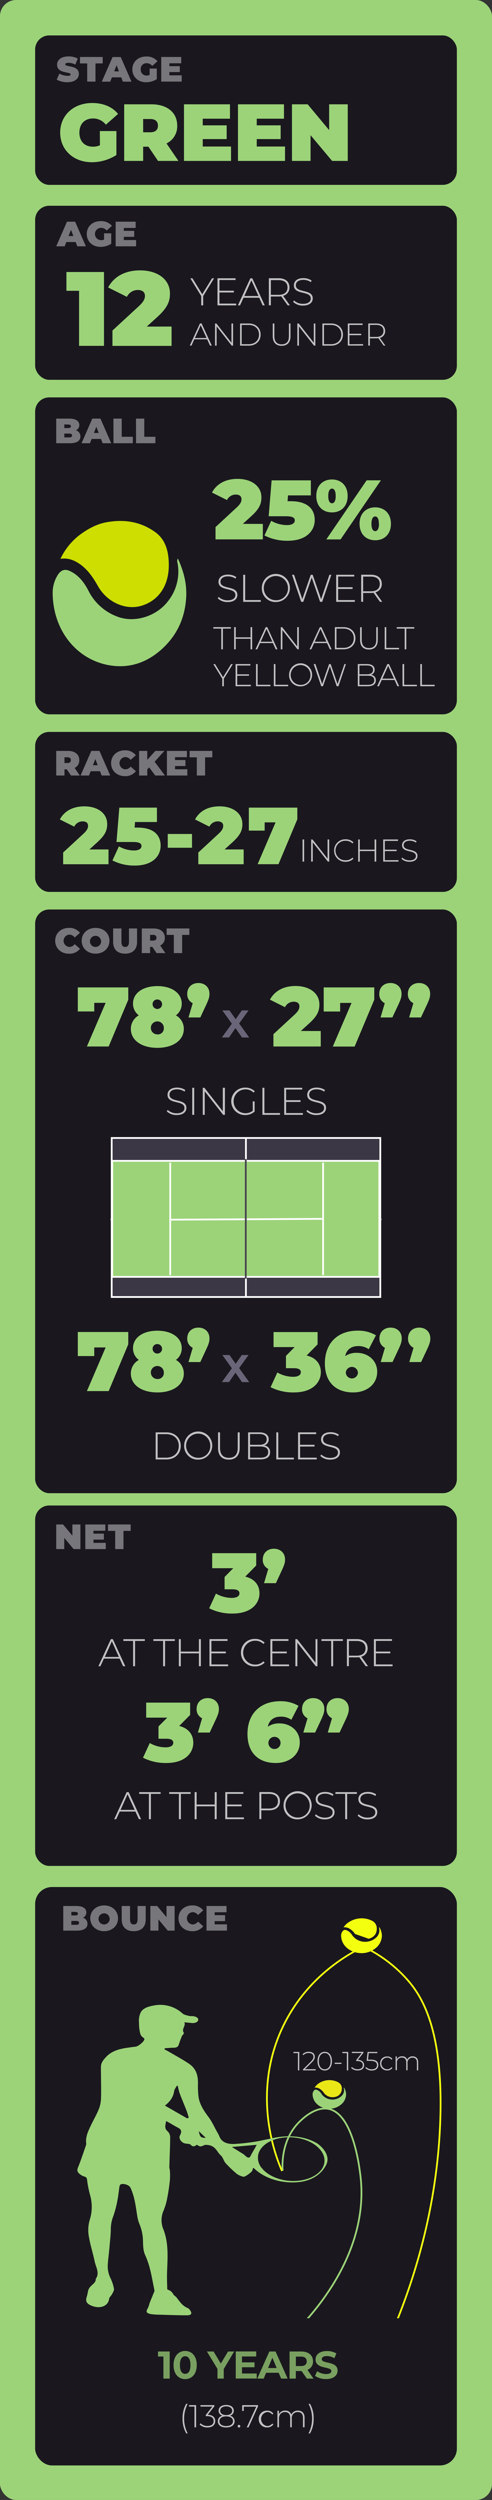 <?xml version="1.0" encoding="UTF-8"?> <svg xmlns="http://www.w3.org/2000/svg" viewBox="0 0 280 1421.94"><rect x="0" y="0" width="280" height="1421.94" fill="#333333" stroke="none"/><defs><style>.cls-1,.cls-11{fill:#9cd379}.cls-2{fill:#1a181e}.cls-3{opacity:.41}.cls-4,.cls-5{fill:#fff}.cls-10,.cls-5{opacity:.73}.cls-10{fill:#888299}.cls-11,.cls-16{fill-rule:evenodd}.cls-16{fill:#f3ff0f}</style></defs><g id="Layer_2" data-name="Layer 2"><g id="mini-tennis_GREEN" data-name="mini-tennis GREEN"><g id="mini-tennis-green-koh-samui-tennis"><rect id="bg" class="cls-1" width="280" height="1421.94" rx="9.18"></rect><rect class="cls-2" x="20" y="20.15" width="240" height="85" rx="8"></rect><g class="cls-3"><path class="cls-4" d="M32.26 45.29l1.52-3.44a9.6 9.6 0 004.62 1.28c1.34 0 1.82-.28 1.82-.76 0-1.76-7.74-.34-7.74-5.56 0-2.6 2.18-4.72 6.52-4.72a11.11 11.11 0 015.28 1.22l-1.42 3.42a8.64 8.64 0 00-3.9-1c-1.38 0-1.82.4-1.82.88 0 1.68 7.74.28 7.74 5.44 0 2.56-2.18 4.72-6.52 4.72a12.54 12.54 0 01-6.1-1.48zm17.36-9.22h-4.1v-3.66h12.92v3.66h-4.1v10.34h-4.72zM69 44h-5.32l-.94 2.44h-4.8l6.12-14h4.64l6.12 14h-4.88zm-1.3-3.4l-1.36-3.52L65 40.57zM85.14 39h4.1v6a11.31 11.31 0 01-6.1 1.78c-4.52 0-7.82-3-7.82-7.32s3.3-7.32 7.92-7.32a8 8 0 016.4 2.7l-3 2.66a4 4 0 00-3.14-1.54 3.21 3.21 0 00-3.4 3.5 3.23 3.23 0 003.34 3.5 4.39 4.39 0 001.72-.34zm18.26 3.85v3.56H91.76v-14h11.38V36H96.4v1.64h5.92V41H96.4v1.84z"></path></g><path class="cls-1" d="M56.82 74.55h9.43v13.62a26 26 0 01-14 4.1c-10.39 0-18-7-18-16.84s7.6-16.84 18.22-16.84c6.35 0 11.46 2.21 14.72 6.21l-6.94 6.12A9.18 9.18 0 0053 67.38c-4.78 0-7.82 3.08-7.82 8.05s3 8 7.69 8a10.11 10.11 0 004-.78zm27.65 8.88h-3v8.1h-10.8v-32.2h15.5c9 0 14.68 4.69 14.68 12.14a10.78 10.78 0 01-6.08 10.12l6.77 9.94h-11.6zm1-15.73h-4v7.54h4c3 0 4.42-1.42 4.42-3.77s-1.42-3.77-4.41-3.77zm46.01 15.64v8.19h-26.77v-32.2h26.17v8.18h-15.5v3.78H129v7.82h-13.62v4.23zm30.73 0v8.19h-26.78v-32.2h26.18v8.18h-15.5v3.78h13.61v7.82h-13.61v4.23zm35.69-24.01v32.2H189L176.74 76.9v14.63h-10.58v-32.2h8.93L187.32 74V59.33z"></path><rect class="cls-2" x="20" y="416.3" width="240" height="91" rx="8"></rect><g class="cls-3"><path class="cls-4" d="M38 437.58h-1.31v3.52H32v-14h6.74c3.9 0 6.38 2 6.38 5.28a4.68 4.68 0 01-2.64 4.4l2.94 4.33h-5zm.44-6.85h-1.75V434h1.72c1.3 0 1.92-.62 1.92-1.64s-.62-1.63-1.92-1.63zm18.47 7.93h-5.32l-.94 2.44h-4.8l6.12-14h4.64l6.12 14h-4.88zm-1.3-3.41l-1.36-3.52-1.36 3.52zm7.62-1.16c0-4.3 3.3-7.32 7.8-7.32a7.56 7.56 0 016.28 2.8l-3 2.66a3.78 3.78 0 00-3.06-1.64 3.51 3.51 0 000 7 3.77 3.77 0 003.08-1.59l3 2.66a7.56 7.56 0 01-6.28 2.8c-4.52-.04-7.82-3.06-7.82-7.37zm21.64 2.37l-1.06 1.17v3.47h-4.64v-14h4.64v5.08l4.6-5.08h5.14L88 433.25l5.88 7.85h-5.51zm21.74 1.08v3.56H95v-14h11.38v3.56h-6.77v1.64h5.92v3.4h-5.92v1.85zm5.39-6.79h-4.1v-3.66h12.92v3.66h-4.1v10.35H112z"></path></g><path class="cls-1" d="M61.75 483.15v8.42H35.94v-6.68l11.64-10.76c2.21-2.07 2.53-3.31 2.53-4.42 0-1.56-1-2.53-3.12-2.53a5.26 5.26 0 00-4.74 3l-8.19-4.09c2.34-4.42 7-7.45 13.94-7.45 7.63 0 13 3.95 13 10.07 0 3.18-.83 6-5.52 10.26l-4.6 4.19zM91.42 481c0 5.76-4.41 11.32-14.72 11.32A27.22 27.22 0 0164 489.4l3.68-8a17.46 17.46 0 008.61 2.34c2.44 0 4.23-.87 4.23-2.53 0-1.38-1-2.3-4.88-2.3H66.3l1.61-19.55h21.4v8.19H76.84l-.23 3.17h1.66c9.52 0 13.15 4.56 13.15 10.28zm4.05-6.64h13.8v7.82h-13.8zm43.2 8.79v8.42h-25.81v-6.68l11.64-10.76c2.2-2.07 2.53-3.31 2.53-4.42 0-1.56-1.06-2.53-3.13-2.53a5.26 5.26 0 00-4.74 3l-8.16-4.1c2.35-4.42 7-7.45 13.94-7.45 7.64 0 13 3.95 13 10.07 0 3.18-.83 6-5.52 10.26l-4.6 4.19zm30.54-23.79V466l-10.72 25.54h-11.87l10.21-23.79h-6.21v4.69h-9v-13.08z"></path><path class="cls-5" d="M172.18 477.47h.91v12.6h-.91zm15.17 0v12.6h-.75l-8.6-10.95v10.95h-.92v-12.6h.77l8.57 10.94v-10.94zm2.79 6.3a6.29 6.29 0 016.54-6.39 6 6 0 014.48 1.74l-.58.6a5.24 5.24 0 00-3.87-1.5 5.55 5.55 0 100 11.09 5.29 5.29 0 003.87-1.51l.58.59a6 6 0 01-4.48 1.77 6.3 6.3 0 01-6.54-6.39zm23.96-6.3v12.6h-.92v-6h-8.42v6h-.92v-12.6h.92v5.79h8.42v-5.79zm12.69 11.77v.83h-8.7v-12.6h8.43v.82H219v5h6.72v.81H219v5.17zm1.67-.79l.42-.69a5.93 5.93 0 004.15 1.59c2.53 0 3.64-1.1 3.64-2.47 0-3.78-7.87-1.51-7.87-6.16 0-1.78 1.37-3.34 4.47-3.34a6.76 6.76 0 013.8 1.13l-.34.74a6.26 6.26 0 00-3.46-1.06c-2.45 0-3.55 1.13-3.55 2.52 0 3.78 7.87 1.54 7.87 6.12 0 1.78-1.42 3.33-4.54 3.33a6.46 6.46 0 01-4.59-1.71z"></path><rect class="cls-2" x="20" y="856.3" width="240" height="205" rx="8"></rect><g class="cls-3"><path class="cls-4" d="M45.77 867.09v14h-3.88l-5.32-6.37v6.37H32v-14h3.88l5.32 6.36v-6.36zm14.42 10.45v3.56H48.55v-14h11.38v3.56h-6.74v1.64h5.92v3.4h-5.92v1.85zm5.36-6.79h-4.1v-3.66h12.92v3.66h-4.1v10.35h-4.72z"></path></g><path class="cls-1" d="M147.67 906.24c0 5.76-4.6 11.52-15.36 11.52a28.51 28.51 0 01-13.25-3l3.84-8.35a18.45 18.45 0 009 2.45c2.54 0 4.37-.86 4.37-2.59 0-1.44-1.11-2.31-4-2.31h-4.46v-7l4.94-5h-12v-8.54h25.06v7l-6.24 6.33c5.32 1.25 8.1 4.83 8.1 9.49zM162.22 887c0 1.53-.19 2.68-1.87 6.28l-3.35 7.2h-6.73l2.41-8.12a5.56 5.56 0 01-3.13-5.32c0-3.75 2.69-6.15 6.34-6.15s6.33 2.4 6.33 6.11zM110 991.24c0 5.76-4.61 11.52-15.36 11.52a28.45 28.45 0 01-13.25-3l3.84-8.35a18.38 18.38 0 009 2.45c2.55 0 4.37-.86 4.37-2.59 0-1.44-1.1-2.31-4-2.31h-4.4v-7l5-5h-12v-8.54h25v7l-6.2 6.26c5.24 1.32 8 4.9 8 9.56zM124.57 972c0 1.53-.19 2.68-1.87 6.28l-3.36 7.16h-6.72l2.4-8.12a5.56 5.56 0 01-3.12-5.32c0-3.75 2.69-6.15 6.33-6.15s6.34 2.44 6.34 6.15zm46.03 19c0 7.2-6 11.76-13.63 11.76-9.6 0-16.13-5.52-16.13-16.51 0-11.77 7.54-18.63 18.63-18.63a19.68 19.68 0 0110.41 2.64l-4.08 7.92a10 10 0 00-6.09-1.78c-3.84 0-6.53 2-7.3 5.72a11.11 11.11 0 016.67-1.88c6.15 0 11.52 4.18 11.52 10.76zm-10.94.53a3.46 3.46 0 10-6.91 0 3.46 3.46 0 006.91 0zM184.57 972c0 1.53-.19 2.68-1.87 6.28l-3.36 7.16h-6.72l2.4-8.12a5.56 5.56 0 01-3.12-5.32c0-3.75 2.68-6.15 6.33-6.15s6.34 2.44 6.34 6.15zm13.92 0c0 1.53-.19 2.68-1.87 6.28l-3.36 7.16h-6.72l2.4-8.12a5.56 5.56 0 01-3.12-5.32c0-3.75 2.68-6.15 6.33-6.15s6.34 2.44 6.34 6.15z"></path><path class="cls-5" d="M68.07 943.38h-8.93l-2 4.34H56l7.09-15.4h1.12l7.08 15.4h-1.24zm-.41-.94l-4-8.89-4 8.89zm8.09-9.11h-5.54v-1h12.21v1h-5.55v14.39h-1.12zm17.07 0h-5.54v-1h12.21v1h-5.55v14.39h-1.12zm21.5-1.01v15.4h-1.12v-7.33h-10.3v7.33h-1.12v-15.4h1.12v7.08h10.3v-7.08zm15.51 14.39v1H119.2v-15.4h10.3v1h-9.18v6.07h8.21v1h-8.21v6.32zm7.3-6.71a7.69 7.69 0 018-7.81 7.37 7.37 0 015.48 2.13l-.71.73a6.45 6.45 0 00-4.73-1.83 6.78 6.78 0 100 13.56 6.47 6.47 0 004.73-1.85l.71.72a7.39 7.39 0 01-5.48 2.16 7.69 7.69 0 01-8-7.81zm27.37 6.71v1h-10.63v-15.4h10.3v1H155v6.07h8.21v1H155v6.32zm16.15-14.39v15.4h-.93l-10.49-13.38v13.38h-1.13v-15.4h1l10.47 13.38v-13.38zm7.83 1.01h-5.55v-1h12.21v1h-5.54v14.39h-1.12zm19.64 14.39l-3.67-5.15a10.27 10.27 0 01-1.5.11h-4.4v5h-1.12v-15.4H203c3.88 0 6.21 1.93 6.21 5.19a4.73 4.73 0 01-3.61 4.82l3.85 5.39zm-5.17-6c3.3 0 5.06-1.54 5.06-4.18s-1.76-4.18-5.06-4.18h-4.4v8.36zm20.46 4.99v1h-10.62v-15.4h10.29v1h-9.17v6.07h8.21v1h-8.21v6.32zm-146.34 83.67h-8.93l-2 4.34H65l7.08-15.4h1.13l7.08 15.4h-1.24zm-.42-.94l-4.05-8.89-4 8.89zm8.1-9.11H79.2v-1h12.22v1h-5.55v14.39h-1.12zm17.07 0h-5.54v-1h12.21v1h-5.55v14.39h-1.12zm21.49-1.01v15.4h-1.12v-7.33H111.9v7.33h-1.13v-15.4h1.13v7.08h10.29v-7.08zm15.51 14.39v1H128.2v-15.4h10.29v1h-9.17v6.07h8.21v1h-8.21v6.32zm20.51-9.2c0 3.24-2.33 5.17-6.21 5.17h-4.4v5h-1.12v-15.4h5.52c3.88.04 6.21 1.97 6.21 5.23zm-1.15 0c0-2.66-1.76-4.18-5.06-4.18h-4.4v8.34h4.4c3.3 0 5.06-1.52 5.06-4.16zm3.19 2.49a8 8 0 118 7.81 7.71 7.71 0 01-8-7.81zm14.88 0a6.88 6.88 0 10-6.87 6.78 6.65 6.65 0 006.87-6.78zm2.99 5.74l.5-.84a7.35 7.35 0 005.09 1.94c3.08 0 4.44-1.34 4.44-3 0-4.63-9.62-1.85-9.62-7.53 0-2.18 1.68-4.09 5.46-4.09a8.28 8.28 0 014.64 1.38l-.41.91a7.63 7.63 0 00-4.23-1.3c-3 0-4.33 1.38-4.33 3.08 0 4.62 9.61 1.89 9.61 7.48 0 2.18-1.74 4.07-5.54 4.07a7.9 7.9 0 01-5.61-2.1zm17.2-12.41h-5.54v-1h12.21v1h-5.55v14.39h-1.12zm7.11 12.41l.5-.84a7.35 7.35 0 005.09 1.94c3.08 0 4.44-1.34 4.44-3 0-4.63-9.62-1.85-9.62-7.53 0-2.18 1.68-4.09 5.46-4.09a8.28 8.28 0 014.64 1.38l-.41.91a7.63 7.63 0 00-4.23-1.3c-3 0-4.33 1.38-4.33 3.08 0 4.62 9.61 1.89 9.61 7.48 0 2.18-1.74 4.07-5.54 4.07a7.9 7.9 0 01-5.61-2.1z"></path><rect class="cls-2" x="20" y="517.3" width="240" height="332" rx="8"></rect><g class="cls-3"><path class="cls-4" d="M31.41 535.09c0-4.3 3.3-7.32 7.8-7.32a7.56 7.56 0 016.28 2.8l-3 2.66a3.78 3.78 0 00-3.06-1.64 3.51 3.51 0 000 7 3.78 3.78 0 003.08-1.59l3 2.66a7.56 7.56 0 01-6.28 2.8c-4.52-.04-7.82-3.06-7.82-7.37zm15.08 0c0-4.24 3.34-7.32 7.9-7.32s7.9 3.08 7.9 7.32-3.34 7.33-7.9 7.33-7.9-3.08-7.9-7.33zm11 0a3.16 3.16 0 10-3.14 3.51 3.19 3.19 0 003.18-3.51zm6.9.71v-7.71h4.72v7.57c0 2.14.82 2.94 2.14 2.94s2.14-.8 2.14-2.94v-7.57H78v7.71c0 4.2-2.52 6.62-6.82 6.62s-6.79-2.42-6.79-6.62zm22.3 2.78h-1.28v3.52h-4.72v-14h6.74c3.9 0 6.38 2 6.38 5.29a4.69 4.69 0 01-2.64 4.4l2.94 4.32h-5zm.44-6.85h-1.72V535h1.72c1.3 0 1.92-.62 1.92-1.64s-.62-1.63-1.92-1.63zm11.8.02h-4.1v-3.66h12.92v3.66h-4.1v10.35h-4.72z"></path></g><path id="tennis_court" data-name="tennis court" d="M216.43 647.26v90.45H63.57v-90.45h152.86zm-153.5 46.35h5.33m28.45-32.35l.32 65m-33.46-65.32H140c-25.36-.03-51.07-.03-76.43 0zm76.47 0h76.39c-25.36-.03-51.07-.03-76.43 0zm-.04 64.87H63.57c25.36.06 51.07.06 76.43 0zm.08 0c25.32.06 51 .06 76.39 0zM97.36 693.6h42.56c-14.09-.14-28.31-.14-42.56 0zm85.28 0h-42.56c14.09-.14 28.31-.14 42.56 0zm34.43 0h-5.33m-27.87 32.65v-65m-43.91-14v90.32" stroke-miterlimit="10" stroke="#fff" fill="#3b3744"></path><path transform="rotate(90 139.87 693.26)" stroke-miterlimit="10" stroke="#fff" fill="#9cd379" d="M106.87 617.26h66v152h-66z"></path><path d="M183.87 661.26v64m-87 0v-64m0 32.47l87-.47" stroke="#fff" stroke-miterlimit="10" fill="#f7b052"></path><path stroke="#47454f" fill="#f7b052" stroke-miterlimit="10" d="M139.87 727.26v-68"></path><path class="cls-1" d="M73 561.62v7l-11.15 26.6H49.46l10.66-24.82h-6.48v4.9h-9.36v-13.68zm31.61 23.61c0 6.53-6.19 10.76-15.07 10.76s-15.07-4.23-15.07-10.76A8.79 8.79 0 0179 577.5a8.17 8.17 0 01-3.31-6.62c0-6.1 5.71-10 13.87-10s13.87 3.93 13.87 10a8.15 8.15 0 01-3.31 6.62 8.79 8.79 0 014.49 7.73zm-11.37-.38a3.7 3.7 0 10-3.7 3.5 3.4 3.4 0 003.7-3.5zm-6.39-13.49a2.7 2.7 0 102.69-2.88 2.63 2.63 0 00-2.69 2.88zm32.36-6.1c0 1.54-.2 2.69-1.88 6.29l-3.33 7.16h-6.72l2.4-8.12a5.57 5.57 0 01-3.12-5.33c0-3.74 2.69-6.14 6.34-6.14s6.31 2.4 6.31 6.14zm63.33 21.17v8.79h-26.93v-7L167.76 577c2.3-2.16 2.64-3.46 2.64-4.61 0-1.64-1.11-2.64-3.27-2.64a5.49 5.49 0 00-4.94 3.12l-8.55-4.28c2.45-4.6 7.3-7.77 14.55-7.77 8 0 13.58 4.13 13.58 10.51 0 3.31-.86 6.29-5.76 10.71l-4.8 4.36zM213 561.62v7l-11.18 26.64H189.4l10.66-24.82h-6.48v4.9h-9.36v-13.72zm15.52 3.64c0 1.54-.19 2.69-1.87 6.29l-3.36 7.16h-6.72l2.4-8.12a5.57 5.57 0 01-3.12-5.33c0-3.74 2.69-6.14 6.34-6.14s6.33 2.4 6.33 6.14zm16.27 0c0 1.54-.19 2.69-1.87 6.29l-3.36 7.16h-6.72l2.4-8.12a5.57 5.57 0 01-3.12-5.33c0-3.74 2.69-6.14 6.34-6.14s6.33 2.4 6.33 6.14zm-62.2 215.21c0 5.76-4.61 11.52-15.36 11.52A28.45 28.45 0 01154 789l3.84-8.35a18.39 18.39 0 009 2.45c2.54 0 4.36-.87 4.36-2.59 0-1.44-1.1-2.31-4-2.31h-4.46v-7l4.94-5h-12v-8.54h25.06v7l-6.24 6.33c5.31 1.22 8.09 4.82 8.09 9.48zm32.07-.24c0 7.2-6 11.76-13.64 11.76-9.6 0-16.13-5.52-16.13-16.52 0-11.76 7.54-18.62 18.63-18.62a19.74 19.74 0 0110.42 2.64l-4.09 7.92a10 10 0 00-6.09-1.78c-3.84 0-6.53 2-7.3 5.71a11.11 11.11 0 016.67-1.87c6.15 0 11.53 4.18 11.53 10.76zm-10.95.52a3.46 3.46 0 00-6.91 0 3.46 3.46 0 006.91 0zm24.91-19.49c0 1.54-.19 2.69-1.87 6.29l-3.36 7.16h-6.72l2.4-8.12a5.57 5.57 0 01-3.12-5.33c0-3.74 2.69-6.14 6.34-6.14s6.33 2.4 6.33 6.14zm16.27 0c0 1.54-.19 2.69-1.87 6.29l-3.36 7.16h-6.72l2.4-8.12a5.57 5.57 0 01-3.12-5.33c0-3.74 2.69-6.14 6.34-6.14s6.33 2.4 6.33 6.14zM73 757.62v7l-11.15 26.6H49.46l10.66-24.82h-6.48v4.9h-9.36v-13.68zm31.61 23.61c0 6.53-6.19 10.76-15.07 10.76s-15.07-4.23-15.07-10.76A8.79 8.79 0 0179 773.5a8.17 8.17 0 01-3.31-6.62c0-6.1 5.71-10 13.87-10s13.87 3.93 13.87 10a8.15 8.15 0 01-3.31 6.62 8.79 8.79 0 014.49 7.73zm-11.37-.38a3.7 3.7 0 10-3.7 3.5 3.4 3.4 0 003.7-3.5zm-6.39-13.49a2.7 2.7 0 102.69-2.88 2.63 2.63 0 00-2.69 2.88zm32.36-6.1c0 1.54-.2 2.69-1.88 6.29l-3.33 7.16h-6.72l2.4-8.12a5.57 5.57 0 01-3.12-5.33c0-3.74 2.69-6.14 6.34-6.14s6.31 2.4 6.31 6.14z"></path><path class="cls-5" d="M94.92 632.12l.51-.84a7.32 7.32 0 005.08 1.94c3.08 0 4.45-1.34 4.45-3 0-4.63-9.62-1.85-9.62-7.53 0-2.18 1.67-4.09 5.46-4.09a8.33 8.33 0 014.64 1.38l-.42.91a7.6 7.6 0 00-4.22-1.3c-3 0-4.34 1.38-4.34 3.08 0 4.62 9.62 1.89 9.62 7.48 0 2.18-1.74 4.07-5.55 4.07a7.91 7.91 0 01-5.61-2.1zm14.48-13.42h1.12v15.4h-1.12zm18.6 0v15.4h-1l-10.49-13.38v13.38h-1.12v-15.4h.94l10.47 13.38V618.7zm15.83 7.76h1.08v5.77a7.94 7.94 0 01-5.5 2 7.81 7.81 0 110-15.62 7.51 7.51 0 015.59 2.09l-.7.75a6.5 6.5 0 00-4.82-1.83 6.78 6.78 0 104.38 12.15zm5.52-7.76h1.12v14.39h8.87v1h-10zm23.01 14.39v1h-10.62V618.7H172v1h-9.17v6.07h8.21v1h-8.21v6.32zm2.05-.97l.5-.84a7.35 7.35 0 005.09 1.94c3.08 0 4.44-1.34 4.44-3 0-4.63-9.61-1.85-9.61-7.53 0-2.18 1.67-4.09 5.45-4.09a8.34 8.34 0 014.65 1.38l-.42.91a7.63 7.63 0 00-4.23-1.3c-3 0-4.33 1.38-4.33 3.08 0 4.62 9.61 1.89 9.61 7.48 0 2.18-1.73 4.07-5.54 4.07a7.9 7.9 0 01-5.61-2.1z"></path><path class="cls-10" d="M137.71 590.1l-3.71-5.35-3.65 5.35h-4.1l5.7-7.83-5.41-7.57h4.05l3.54 5 3.48-5h3.85l-5.37 7.43 5.74 8z"></path><path class="cls-5" d="M88.59 814.7h6.09c4.89 0 8.19 3.21 8.19 7.7s-3.3 7.7-8.19 7.7h-6.09zm6 14.39c4.36 0 7.16-2.77 7.16-6.69s-2.8-6.69-7.16-6.69h-4.88v13.38zm10.21-6.69a8 8 0 118 7.81 7.71 7.71 0 01-8-7.81zm14.87 0a6.88 6.88 0 10-6.86 6.78 6.64 6.64 0 006.86-6.78zm4.42 1.16v-8.86h1.13v8.82c0 3.85 1.85 5.66 5.06 5.66s5-1.81 5-5.66v-8.82h1.12v8.86c0 4.4-2.36 6.65-6.18 6.65s-6.13-2.21-6.13-6.65zm29.64 2.44c0 2.6-1.89 4.07-5.68 4.07h-6.86V814.7h6.42c3.3 0 5.31 1.38 5.31 3.94a3.53 3.53 0 01-2.58 3.52 3.69 3.69 0 013.39 3.84zm-11.42-10.36v6.13h5.26c2.66 0 4.2-1 4.2-3.08s-1.54-3.05-4.2-3.05zm10.3 10.27c0-2.2-1.61-3.17-4.56-3.17h-5.74v6.36h5.74c2.95.03 4.56-.94 4.56-3.16zm4.64-11.21h1.12v14.39h8.87v1h-10zm23.01 14.39v1h-10.63V814.7h10.3v1h-9.17v6.07H179v1h-8.2v6.32zm2.05-.97l.5-.84a7.35 7.35 0 005.09 1.94c3.08 0 4.44-1.34 4.44-3 0-4.63-9.62-1.85-9.62-7.53 0-2.18 1.68-4.09 5.46-4.09a8.28 8.28 0 014.64 1.38l-.41.91a7.63 7.63 0 00-4.23-1.3c-3 0-4.33 1.38-4.33 3.08 0 4.62 9.61 1.89 9.61 7.48 0 2.18-1.74 4.07-5.54 4.07a7.9 7.9 0 01-5.61-2.1z"></path><path class="cls-10" d="M137.71 786.1l-3.71-5.35-3.65 5.35h-4.1l5.7-7.83-5.41-7.57h4.05l3.54 5 3.48-5h3.85l-5.37 7.43 5.74 8z"></path><rect class="cls-2" x="20" y="226.03" width="240" height="180.27" rx="8"></rect><path class="cls-11" d="M101.23 317.67c3.13 6.86 5 13.65 4.77 21.05-.47 12.53-5.23 22.59-13.87 30.46-7.72 7-16.66 10.41-26.45 9.64-19.9-1.57-35.18-18.27-35.7-40.77a19.2 19.2 0 012.83-10.92c1.95-3.08 4.18-3.71 7.27-2.19 4.64 2.27 7.82 6.3 10.26 11.07a30 30 0 0016.44 14.71c9.57 3.71 22.23.07 29-9A27 27 0 00101 320a2.87 2.87 0 01.23-2.33z"></path><path d="M34.39 317.86a37.09 37.09 0 0111.21-13.8c4.56-3.31 9.44-6 14.95-7 9.87-1.81 19.29-.51 27.76 5.58 6.16 4.43 7.86 11.55 7.75 19.4-.16 11.07-5.68 19.3-15.06 22.36-9.15 3-19.94-1.65-25.23-11-2.65-4.68-5.53-9-9.75-12.15-3.45-2.49-7.02-4.1-11.63-3.39z" fill="#cdde00" fill-rule="evenodd"></path><g class="cls-3"><path class="cls-4" d="M45.77 248.24c0 2.44-2.06 3.86-5.92 3.86H32v-14h7.48c3.86 0 5.66 1.54 5.66 3.66a3.29 3.29 0 01-1.94 3 3.57 3.57 0 012.57 3.48zm-9.16-6.85v2.08h2.2c1.06 0 1.54-.35 1.54-1s-.48-1-1.54-1zM41 247.7c0-.72-.52-1.1-1.56-1.1h-2.83v2.2h2.84c1.04 0 1.55-.38 1.55-1.1zm16.47 1.96h-5.32l-.94 2.44h-4.8l6.12-14h4.64l6.12 14h-4.88zm-1.3-3.4l-1.36-3.53-1.36 3.53zm8.38-8.17h4.72v10.35h6.32v3.66h-11zm12.84 0h4.72v10.35h6.32v3.66h-11z"></path></g><path class="cls-1" d="M149.59 298v8.79h-26.93v-7l12.14-11.24c2.31-2.16 2.64-3.45 2.64-4.61 0-1.63-1.1-2.64-3.26-2.64a5.51 5.51 0 00-5 3.12l-8.54-4.27c2.45-4.61 7.3-7.77 14.54-7.77 8 0 13.59 4.12 13.59 10.51 0 3.31-.86 6.29-5.76 10.7l-4.8 4.37zm29.52-2.23c0 6-4.61 11.8-15.36 11.8a28.45 28.45 0 01-13.25-3l3.84-8.35a18.2 18.2 0 009 2.45c2.55 0 4.42-.92 4.42-2.64 0-1.44-1-2.4-5.09-2.4h-9.77l1.68-20.41h22.32v8.55h-13l-.24 3.31h1.73c9.92-.02 13.72 4.73 13.72 10.69zm.89-13.68c0-6 3.84-9.37 8.93-9.37s8.92 3.41 8.92 9.37-3.84 9.36-8.92 9.36-8.93-3.36-8.93-9.36zm28.65-8.89h8.12l-22.95 33.61h-8.11zm-17.61 8.89c0-3.22-1.06-4.18-2.11-4.18s-2.12 1-2.12 4.18 1.06 4.17 2.12 4.17 2.13-.96 2.13-4.17zm13.58 15.84c0-6 3.84-9.36 8.93-9.36s8.93 3.4 8.93 9.36-3.84 9.36-8.93 9.36-8.91-3.36-8.91-9.36zm11 0c0-3.22-1.05-4.18-2.11-4.18s-2.11 1-2.11 4.18 1.06 4.17 2.11 4.17 2.17-.96 2.17-4.17z"></path><path class="cls-5" d="M123.93 340.34l.51-.84a7.31 7.31 0 005.08 1.94c3.08 0 4.44-1.35 4.44-3 0-4.62-9.61-1.85-9.61-7.52 0-2.18 1.67-4.1 5.46-4.1a8.26 8.26 0 014.64 1.39l-.42.9a7.61 7.61 0 00-4.22-1.29c-3 0-4.34 1.38-4.34 3.08 0 4.62 9.62 1.89 9.62 7.48 0 2.18-1.74 4.07-5.55 4.07a7.9 7.9 0 01-5.61-2.11zm14.48-13.42h1.12v14.39h8.87v1h-10zm10.59 7.7a8 8 0 118 7.81 7.72 7.72 0 01-8-7.81zm14.88 0a6.88 6.88 0 10-6.87 6.77 6.65 6.65 0 006.88-6.77zm24.69-7.7l-5.21 15.4h-1.19l-4.78-13.82-4.79 13.82h-1.19l-5.24-15.4h1.19l4.69 13.86 4.81-13.86h1.08l4.8 13.88 4.73-13.88zm13.37 14.39v1h-10.62v-15.4h10.29v1h-9.17V334h8.21v1h-8.21v6.32zm14.3 1.01l-3.67-5.15a11.88 11.88 0 01-1.5.11h-4.4v5h-1.12v-15.4h5.52c3.88 0 6.21 1.93 6.21 5.19a4.73 4.73 0 01-3.61 4.82l3.85 5.39zm-5.17-6c3.3 0 5.06-1.54 5.06-4.18s-1.76-4.18-5.06-4.18h-4.4v8.36zm-85.15 21.22h-4.53v-.83h10v.83h-4.54v11.78h-.92zm17.59-.83v12.61h-.92v-6h-8.42v6h-.92v-12.61h.92v5.8h8.42v-5.8zm11.79 9.06H148l-1.6 3.55h-1l5.79-12.61h.92l5.8 12.61h-1zm-.3-.77l-3.32-7.28-3.33 7.28zm15.06-8.29v12.61h-.76l-8.58-10.95v10.95h-.92v-12.61h.77l8.57 11v-11zm16.02 9.06h-7.31l-1.6 3.55h-1l5.83-12.61h.92l5.8 12.61h-1zm-.34-.77l-3.32-7.28-3.29 7.28zm4.84-8.29h5c4 0 6.7 2.63 6.7 6.31s-2.7 6.3-6.7 6.3h-5zm4.91 11.78c3.57 0 5.85-2.27 5.85-5.47s-2.28-5.48-5.85-5.48h-4v10.95zm9.45-4.49v-7.26h.92v7.22c0 3.16 1.51 4.63 4.14 4.63s4.12-1.47 4.12-4.63v-7.22h.88V364c0 3.6-1.93 5.44-5.06 5.44s-5-1.87-5-5.44zm13.99-7.29h.91v11.78h7.26v.83h-8.17zm11.37.83h-4.53v-.83h10v.83h-4.54v11.78h-.92zM127.4 386v4.34h-.92V386l-5.08-8.27h1l4.56 7.42 4.55-7.42h1zm15.35 3.49v.83h-8.69v-12.61h8.42v.83H135v5h6.71v.81H135v5.17zm2.95-11.78h.92v11.78h7.26v.83h-8.18zm10.14 0h.92v11.78H164v.83h-8.17zm8.67 6.29a6.56 6.56 0 116.56 6.39 6.31 6.31 0 01-6.56-6.39zm12.17 0a5.63 5.63 0 10-5.61 5.54 5.44 5.44 0 005.61-5.54zm20.2-6.29l-4.26 12.61h-1L187.74 379l-3.93 11.31h-1l-4.29-12.61h1l3.83 11.35 3.94-11.35h.89l3.92 11.37 3.9-11.36zm17.01 9.29c0 2.12-1.55 3.33-4.64 3.33h-5.62v-12.62h5.25c2.71 0 4.34 1.14 4.34 3.23a2.88 2.88 0 01-2.1 2.88 3 3 0 012.77 3.18zm-9.34-8.48v5h4.3c2.18 0 3.44-.85 3.44-2.52s-1.26-2.5-3.44-2.5zm8.42 8.4c0-1.8-1.31-2.59-3.72-2.59h-4.7v5.21h4.7c2.41-.01 3.75-.81 3.75-2.63zm11.59-.15h-7.31l-1.6 3.55h-1l5.8-12.61h.92l5.79 12.61h-1zm-.34-.77l-3.31-7.28-3.3 7.28zm4.84-8.29h.94v11.78h7.26v.83h-8.18zm10.13 0h.92v11.78h7.26v.83h-8.18z"></path><rect class="cls-2" x="20" y="117.03" width="240" height="99" rx="8"></rect><g class="cls-3"><path class="cls-4" d="M43.06 137.66h-5.32l-.94 2.44H32l6.12-14h4.64l6.12 14H44zm-1.3-3.41l-1.36-3.52-1.4 3.52zm17.44-1.54h4.1v5.93a11.31 11.31 0 01-6.1 1.78c-4.52 0-7.82-3-7.82-7.33s3.3-7.32 7.92-7.32a8 8 0 016.4 2.7l-3 2.66a4 4 0 00-3.14-1.54 3.5 3.5 0 00-.06 7 4.22 4.22 0 001.72-.34zm18.26 3.83v3.56H65.82v-14H77.2v3.56h-6.74v1.64h5.92v3.4h-5.92v1.85z"></path></g><path class="cls-1" d="M59.18 154.72v42H45V165.4h-7.2v-10.68zm38.46 31.02v11H64V188l15.18-14c2.88-2.7 3.3-4.32 3.3-5.76 0-2-1.38-3.3-4.08-3.3a6.87 6.87 0 00-6.18 3.9l-10.68-5.34c3.06-5.76 9.12-9.72 18.18-9.72 10 0 17 5.16 17 13.14 0 4.14-1.08 7.86-7.2 13.38l-6 5.46z"></path><path class="cls-5" d="M115.63 168.39v5.3h-1.12v-5.3l-6.21-10.1h1.23l5.57 9.06 5.57-9.06h1.16zm18.77 4.29v1h-10.63v-15.4h10.3v1h-9.18v6.07h8.21v1h-8.21v6.32zm13.13-3.32h-8.93l-2 4.33h-1.21l7.08-15.4h1.12l7.09 15.4h-1.21zm-.42-1l-4.05-8.89-4 8.89zm16.61 5.33l-3.67-5.15a10.38 10.38 0 01-1.5.11h-4.4v5H153v-15.4h5.52c3.87 0 6.21 1.94 6.21 5.19a4.73 4.73 0 01-3.61 4.82l3.85 5.39zm-5.17-6c3.3 0 5.06-1.54 5.06-4.18s-1.76-4.18-5.06-4.18h-4.4v8.36zm8.27 4.02l.51-.83a7.3 7.3 0 005.08 1.93c3.08 0 4.45-1.34 4.45-3 0-4.62-9.62-1.85-9.62-7.53 0-2.18 1.67-4.09 5.46-4.09a8.26 8.26 0 014.64 1.39l-.42.9a7.6 7.6 0 00-4.22-1.3c-3 0-4.34 1.39-4.34 3.08 0 4.62 9.62 1.89 9.62 7.48 0 2.18-1.74 4.07-5.55 4.07a7.9 7.9 0 01-5.61-2.1zM117.88 193h-7.31l-1.57 3.56h-1l5.8-12.6h.92l5.8 12.6h-1zm-.34-.77l-3.32-7.23-3.29 7.27zm15.1-8.23v12.6h-.76l-8.59-10.95v10.95h-.91V184h.77l8.57 10.95V184zm3.99 0h5c4 0 6.7 2.63 6.7 6.3s-2.7 6.3-6.7 6.3h-5zm4.92 11.77c3.56 0 5.85-2.27 5.85-5.47s-2.29-5.47-5.85-5.47h-4v10.94zm13.67-4.56V184h.92v7.22c0 3.15 1.52 4.63 4.14 4.63s4.13-1.48 4.13-4.63V184h.92v7.25c0 3.61-1.93 5.44-5.06 5.44s-5.05-1.87-5.05-5.48zm24.25-7.21v12.6h-.75l-8.59-10.95v10.95h-.92V184h.79l8.58 10.95V184zm4 0h5c4 0 6.7 2.63 6.7 6.3s-2.7 6.3-6.7 6.3h-5zm4.91 11.77c3.57 0 5.85-2.27 5.85-5.47s-2.28-5.47-5.85-5.47h-4v10.94zm18.25-.04v.83h-8.69V184h8.42v.83h-7.5v5h6.71v.81h-6.71v5.16zm11.7.83l-3-4.21a9.61 9.61 0 01-1.23.09h-3.6v4.12h-.92V184h4.52c3.17 0 5.08 1.58 5.08 4.25a3.86 3.86 0 01-3 3.94l3.15 4.41zm-4.23-4.93c2.7 0 4.14-1.26 4.14-3.42s-1.44-3.42-4.14-3.42h-3.6v6.84z"></path><rect class="cls-2" x="20" y="1073.3" width="240" height="329" rx="9.61"></rect><path d="M160.85 1234.67c-.16-2.15-1-15.51 7.65-25.77.93-1.11 10-11.58 19-9.27 15 3.81 17.85 39.6 18 41.72 3 41.37-26.95 74.19-36 83.45" stroke="#9cd379" fill="none" fill-rule="evenodd" stroke-miterlimit="10"></path><path d="M160.5 1234.8c-2.52-5.64-18-42 0-81 13.78-29.78 38.77-42.9 46.36-46.53a77.9 77.9 0 0125.64 19.53c7.63 9 20.14 28.15 18 81-1.07 26.44-6.09 68.37-27 118" stroke="#f3ff0f" fill="none" fill-rule="evenodd" stroke-miterlimit="10"></path><path id="tennis_woman_purple" class="cls-1" d="M186.41 1228.09c-.11-3.57-2.84-6.78-5.8-8.91-8-4.75-17.71-4.88-26.48-2.82-1 .24-2 .42-3 .62l-3.38.71a106.73 106.73 0 01-13.92 1.73c-4.19.28-7.68-.8-9-4.34a16.67 16.67 0 00-1.27-2.44c-1.59-2.84-2.87-5.82-4.87-8.48-2.73-3.62-5.1-7.31-5.71-11.47a52.62 52.62 0 01-.31-7.84c0-4.21-.87-8.22-5.23-11.12-3.68-2.46-7.71-4.63-11.6-6.91-.71-.41-1.47-.78-2.21-1.16l.12-.65c1.66-.11 3.33-.3 5-.3s2.62-.53 3-1.78c.51-1.6 1.09-3.19 1.74-4.75.29-.69 1.42-1.58 1.15-1.94-1.56-2.12 1.25-3.88.26-6l2.54.24c.73.06 1.47.18 2.21.2 1.64.06 3.19-.83 3.16-1.87 0-1.27-1.28-1.74-2.64-2-.78-.14-1.67 0-2.4-.15-1.35-.36-3-.64-3.85-1.4a18.79 18.79 0 00-16.56-4.54c-2.54.47-5.75 1.28-7.2 3.74a10.88 10.88 0 00-1.05 6 24.2 24.2 0 00.7 6.19 4.29 4.29 0 001 1.76c.36.34 1.28.82 1.35 1.36.16 1.18-3.35 4.16-5 4.34s-3.16.4-4.74.63c-4.73.67-8.93 1.91-11.94 5.11-1.56 1.65-2.88 3.24-3 5.27-.11 1.74 0 3.49 0 5.24 0 4.43.17 8.85 0 13.27a18.14 18.14 0 01-1.24 6c-1.25 3.09-3 6.07-4.43 9.1-1.62 3.32-3.2 6.65-2.76 10.29a3.26 3.26 0 01-.19 1.38c-1.48 4.23-2.86 8.48-4.56 12.65-.72 1.78.1 2.87 1.63 3.91a6.64 6.64 0 002 1 1.81 1.81 0 011.6 1.72 62.64 62.64 0 001.66 8.57 24.33 24.33 0 01-.17 14.53 20.56 20.56 0 00-.55 8.75c.78 5 2.39 9.83 3.42 14.77.68 3.27 3 6.53.58 9.92-.07.11.11.32.06.46a4.51 4.51 0 01-.67 1.54c-1 1.19-2.55 2.21-3.24 3.5s-.71 3.06-1.23 4.57c-.91 2.59-.09 4.14 3.08 5.3 4.86 1.8 9.16-.1 9.64-4.1.11-.88 1.16-1.66 1.6-2.54s1.32-2.13 1.15-3.12a22.86 22.86 0 00-2-6.09 15.29 15.29 0 01-1.51-7.9c.23-3.4.73-6.79 1-10.18s.71-6.77.72-10.16a20.45 20.45 0 011.46-7.13 60.54 60.54 0 002.33-9.06c.52-2.59.74-5.21 1.16-7.82a1.51 1.51 0 01.79-1.12c1.77-.59 4.72.49 5.39 1.88 2.42 5.1 3 10.46 3.85 15.77a21.25 21.25 0 001.32 5 25.89 25.89 0 012 9.57c.08 2.67.08 5.49 1.22 8 3 6.49 3.86 13.26 5.29 20 .15.67-.36 1.45-.64 2.16-.69 1.75-1.43 3.49-2.12 5.24a15 15 0 01-1 2.92c-1.27 2-.79 2.92 2.18 3.36a38 38 0 004.41.28c5.24.15 10.48.35 15.72.35 2.43 0 3-1 1.86-2.7a3.72 3.72 0 00-1.46-1.43c-3.35-1.36-4.63-3.95-6.51-6.18-.46-.55-1.31-1-1.61-1.52a5.22 5.22 0 00-3.32-2.76c-.2-.06-.21-.57-.22-.87-.06-2.52-.18-5-.13-7.58.19-8.69 1.28-17.39-2.12-26a13.43 13.43 0 01.18-10.53 35.72 35.72 0 002.09-7.23c.66-3.31 1.13-6.65 1.49-10a36.49 36.49 0 000-5.33c0-.76-.34-1.52-.31-2.27.15-5.51.43-11 .47-16.53a4.77 4.77 0 00-1.33-3.62c-2.35-1.9-1.19-3.86-1-5.94 2.4 1.18 4.46 2.59 6.73 3.75s2.21 2.46 1.16 4.45c-.89 1.67.8 4.21 3.11 4.58 1.06.17 2.54.17 3 .69 1.33 1.41 2.34.94 3.47 0 2.06 1.24 2.09 1.22 4.36.19a3.26 3.26 0 011.34-.08c5 .21 5.62 3.86 8 6 1.32 1.2 1.55 3.07 2.74 4.39a66 66 0 006.5 6.19 11.35 11.35 0 003.47 1.51 2.21 2.21 0 001.32-.34 9.91 9.91 0 001.63-1.06 10.71 10.71 0 002.06-1.74 5.57 5.57 0 00.59-1.89c.24.06.4.07.46.13a25.16 25.16 0 002 1.75c6.81 5.37 16.81 7.31 25.15 6 5.42-.88 10.77-3.73 13.59-8.81a7.57 7.57 0 001.22-4.03zm-79.89-23.19l-12.65-7.27c3.15-2.47 4.79-5.07 5.22-8.17.15-1.07 1-2.09 1.55-3.12h.53a35.35 35.35 0 001.06 4.26c1.23 3.3 2.65 6.57 3.93 9.86.5 1.3.85 2.64 1.27 4zm6.59 7.26l4 3.79c-2.83.05-3.3-.46-4-3.79zm28.68 15a1 1 0 01-.63 0c-1.07-.31-1.83-1.37-2.76-2l-6.45-4 14.27-1.25c-.21 0-.87 1.47-1 1.69-.91 1.55-1.8 3.06-2.62 4.66a1.79 1.79 0 01-.81.95zm42.77 3.15c-1.22 6.75-10.64 11.2-21 10-6-.73-11-3.2-14-6.46a.88.88 0 00-.46-.54 9.16 9.16 0 01-2.2-7.48c1.21-6.75 10.63-11.2 21-10s17.87 7.78 16.66 14.53z"></path><path class="cls-2" d="M238.85 1388.3H43.16c-4.42 0-8-4.12-8-9.19v-51.34c0-5.08 3.58-9.19 8-9.19h195.69c4.41 0 8 4.11 8 9.19v51.34c0 5.07-3.59 9.19-8 9.19z"></path><path d="M96.57 1337.49v15.4H93v-12.54h-3.07v-2.86zm2.2 7.7c0-5.08 2.82-8 6.6-8s6.6 2.88 6.6 8-2.79 8-6.6 8-6.6-2.92-6.6-8zm9.62 0c0-3.5-1.23-5-3-5s-3 1.45-3 5 1.23 5 3 5 3-1.5 3-5zm18.94 2.25v5.45h-3.57v-5.5l-6-9.9h3.79l4.11 6.84 4.12-6.84h3.49zm18.77 2.56v2.86h-11.93v-15.4h11.64v2.86h-8.1v3.35h7.15v2.77h-7.15v3.56zm12.49-.41h-7.15l-1.36 3.3h-3.66l6.87-15.4h3.52l6.89 15.4H160zm-1.12-2.7L155 1341l-2.45 5.9zm17.16 6l-3-4.29h-3.28v4.29h-3.56v-15.4h6.66c4.12 0 6.69 2.14 6.69 5.59a5 5 0 01-3.17 4.86l3.46 5zm-3.35-12.5h-2.9v5.37h2.9c2.18 0 3.28-1 3.28-2.68s-1.1-2.69-3.28-2.69zm8.01 10.98l1.21-2.68a9 9 0 005.08 1.61c2.12 0 3-.71 3-1.65 0-2.89-9-.91-9-6.63 0-2.62 2.11-4.79 6.49-4.79a10.35 10.35 0 015.35 1.36l-1.1 2.71a8.65 8.65 0 00-4.27-1.21c-2.11 0-2.93.79-2.93 1.76 0 2.84 9 .88 9 6.53 0 2.58-2.14 4.78-6.54 4.78a11 11 0 01-6.29-1.79z" opacity=".73" fill="#9cd379"></path><path class="cls-5" d="M103.89 1375.66a16.16 16.16 0 012.06-8.42h.86a18.5 18.5 0 000 16.85H106a16.36 16.36 0 01-2.11-8.43zm7.71-7.66v12.61h-.92v-11.78h-3.08v-.83zm10.89 9.05c0 2.09-1.51 3.64-4.41 3.64a6.05 6.05 0 01-4.45-1.7l.47-.7a5.37 5.37 0 004 1.55c2.27 0 3.47-1.08 3.47-2.79s-1.15-2.79-3.67-2.79h-.79v-.67l3.73-4.77h-6.74v-.82h7.9v.65l-3.78 4.84c2.87.07 4.27 1.51 4.27 3.56zm11.02.09c0 2.2-1.82 3.55-4.79 3.55s-4.76-1.35-4.76-3.55a3.17 3.17 0 012.69-3.13 2.89 2.89 0 01-2.24-2.85c0-2 1.7-3.26 4.31-3.26s4.34 1.25 4.34 3.26a2.9 2.9 0 01-2.27 2.85 3.19 3.19 0 012.72 3.13zm-.92 0c0-1.68-1.44-2.74-3.87-2.74s-3.84 1.06-3.84 2.74 1.41 2.75 3.84 2.75 3.87-1.06 3.87-2.75zm-3.87-3.49c2.14 0 3.42-1 3.42-2.45s-1.33-2.5-3.42-2.5-3.39 1-3.39 2.48 1.25 2.47 3.39 2.47zm6.53 6.24a.76.76 0 011.51 0 .76.76 0 11-1.51 0zm11.61-11.89v.65l-5.42 12h-1l5.37-11.78h-7.08v2.41h-.9V1368zm.4 7.9a4.57 4.57 0 014.75-4.77 4.11 4.11 0 013.56 1.72l-.66.49a3.45 3.45 0 00-2.9-1.4 4 4 0 000 7.92 3.43 3.43 0 002.9-1.41l.66.49a4.17 4.17 0 01-3.56 1.73 4.58 4.58 0 01-4.75-4.77zm26.07-.79v5.49h-.91v-5.42c0-2.13-1.09-3.24-2.93-3.24a3.3 3.3 0 00-3.44 3.65v5h-.9v-5.42c0-2.13-1.1-3.24-2.93-3.24-2.13 0-3.44 1.42-3.44 3.65v5h-.9v-9.4h.86v2a3.73 3.73 0 013.6-2.08 3.33 3.33 0 013.44 2.26 4 4 0 013.8-2.26c2.27.03 3.75 1.38 3.75 4.01zm2.26 8.98a18.66 18.66 0 000-16.85h.84a16 16 0 012.07 8.42 16.16 16.16 0 01-2.07 8.43zm-5.27-216.99v10.5h-.77v-9.81H167v-.69zm9.33 9.81v.69h-7.22v-.54l4.44-4.41c1.25-1.25 1.49-2 1.49-2.78 0-1.32-.92-2.14-2.66-2.14a3.74 3.74 0 00-3 1.21l-.54-.48a4.63 4.63 0 013.61-1.44c2.06 0 3.38 1.07 3.38 2.78 0 1-.33 1.89-1.71 3.25l-3.87 3.86zm1.05-4.56c0-3.29 1.69-5.33 4.11-5.33s4.11 2 4.11 5.33-1.7 5.32-4.11 5.32-4.11-2.04-4.11-5.32zm7.45 0c0-2.93-1.36-4.62-3.34-4.62s-3.35 1.69-3.35 4.62 1.37 4.62 3.35 4.62 3.34-1.7 3.34-4.62zm2.33.88h3.85v.68h-3.85zm7.68-6.13v10.5h-.77v-9.81h-2.56v-.69zm9.07 7.54c0 1.74-1.26 3-3.67 3a5.06 5.06 0 01-3.71-1.41l.39-.58a4.52 4.52 0 003.32 1.29c1.89 0 2.89-.9 2.89-2.33s-1-2.32-3.06-2.32h-.66v-.56l3.11-4h-5.6v-.69h6.59v.54l-3.15 4c2.38.15 3.55 1.35 3.55 3.06zm8.07-.07c0 1.75-1.21 3.1-3.67 3.1a5 5 0 01-3.69-1.41l.39-.58a4.44 4.44 0 003.28 1.29c1.94 0 2.93-1 2.93-2.37s-.92-2.42-3.77-2.42h-2.13l.56-5.08h5.56v.69h-4.92l-.4 3.7h1.5c3.19 0 4.36 1.22 4.36 3.08zm1.02-.89a3.82 3.82 0 014-4 3.42 3.42 0 013 1.44l-.55.4a2.87 2.87 0 00-2.42-1.17 3.3 3.3 0 000 6.6 2.85 2.85 0 002.42-1.17l.55.41a3.47 3.47 0 01-3 1.44 3.83 3.83 0 01-4-3.95zM238 1173v4.58h-.75v-4.52c0-1.77-.91-2.7-2.44-2.7a2.76 2.76 0 00-2.87 3v4.17h-.75v-4.52c0-1.77-.91-2.7-2.44-2.7a2.76 2.76 0 00-2.87 3v4.17h-.75v-7.83h.72v1.68a3.11 3.11 0 013-1.74 2.77 2.77 0 012.87 1.89 3.3 3.3 0 013.16-1.89c1.93.12 3.12 1.24 3.12 3.41z"></path><path class="cls-16" d="M215.87 1096.14a9.21 9.21 0 011.46 5.08 9.33 9.33 0 01-4.23 7.35 12.26 12.26 0 01-8.08 2.32c-6.07-.37-10.73-4.4-10.89-9.83a3.88 3.88 0 01.86-2.63 1.7 1.7 0 012.22-.53 6.45 6.45 0 013.13 2.67 8.82 8.82 0 005 3.55 9.24 9.24 0 008.84-2.18 5.51 5.51 0 001.59-5.23.59.59 0 01.1-.57z"></path><path class="cls-16" d="M202.05 1100a9.7 9.7 0 00-3-2.93 5.35 5.35 0 00-3.54-.82A9.73 9.73 0 01199 1093a12.73 12.73 0 014.56-1.7 13 13 0 018.47 1.35 4.81 4.81 0 012.37 4.68c0 2.67-1.73 4.66-4.6 5.4"></path><path class="cls-11" d="M195.76 1187.31a7.5 7.5 0 011.2 4.17 7.65 7.65 0 01-3.48 6 10.06 10.06 0 01-6.63 1.91c-5-.31-8.82-3.62-8.95-8.08a3.24 3.24 0 01.71-2.17 1.42 1.42 0 011.82-.43A5.31 5.31 0 01183 1191a7.2 7.2 0 004.13 2.91 7.56 7.56 0 007.26-1.78 4.55 4.55 0 001.31-4.31.45.45 0 01.06-.51z"></path><path d="M179.05 1187.42a8 8 0 012.81-2.74 10.91 10.91 0 0110.71-.28 3.94 3.94 0 011.94 3.84 4.57 4.57 0 01-3.78 4.44 6.18 6.18 0 01-6.32-2.17 7.94 7.94 0 00-2.45-2.41 4.46 4.46 0 00-2.91-.68z" fill="#ebe717" fill-rule="evenodd"></path><g class="cls-3"><path class="cls-4" d="M49.77 1094.24c0 2.44-2.06 3.86-5.92 3.86H36v-14h7.48c3.86 0 5.66 1.54 5.66 3.66a3.26 3.26 0 01-1.94 3 3.57 3.57 0 012.57 3.48zm-9.16-6.85v2.08h2.2c1.06 0 1.54-.36 1.54-1s-.48-1-1.54-1zm4.4 6.3c0-.72-.52-1.1-1.56-1.1h-2.84v2.21h2.84c1.04 0 1.55-.38 1.55-1.11zm6.36-2.6c0-4.24 3.34-7.32 7.9-7.32s7.9 3.08 7.9 7.32-3.34 7.33-7.9 7.33-7.9-3.08-7.9-7.33zm11 0a3.16 3.16 0 10-3.14 3.5 3.19 3.19 0 003.18-3.5zm6.9.7v-7.7H74v7.56c0 2.15.82 2.94 2.14 2.94s2.14-.79 2.14-2.94v-7.56h4.64v7.7c0 4.21-2.52 6.63-6.82 6.63s-6.83-2.42-6.83-6.63zm30.1-7.7v14h-3.88l-5.32-6.37v6.37h-4.6v-14h3.88l5.32 6.36v-6.36zm2.22 7c0-4.3 3.3-7.32 7.8-7.32a7.56 7.56 0 016.28 2.8l-3 2.66a3.78 3.78 0 00-3.06-1.64 3.51 3.51 0 000 7 3.77 3.77 0 003.06-1.63l3 2.66a7.56 7.56 0 01-6.28 2.8c-4.5 0-7.8-3.02-7.8-7.33zm27.58 3.45v3.56h-11.64v-14h11.38v3.56h-6.74v1.64h5.92v3.4h-5.92v1.85z"></path></g></g></g></g></svg> 